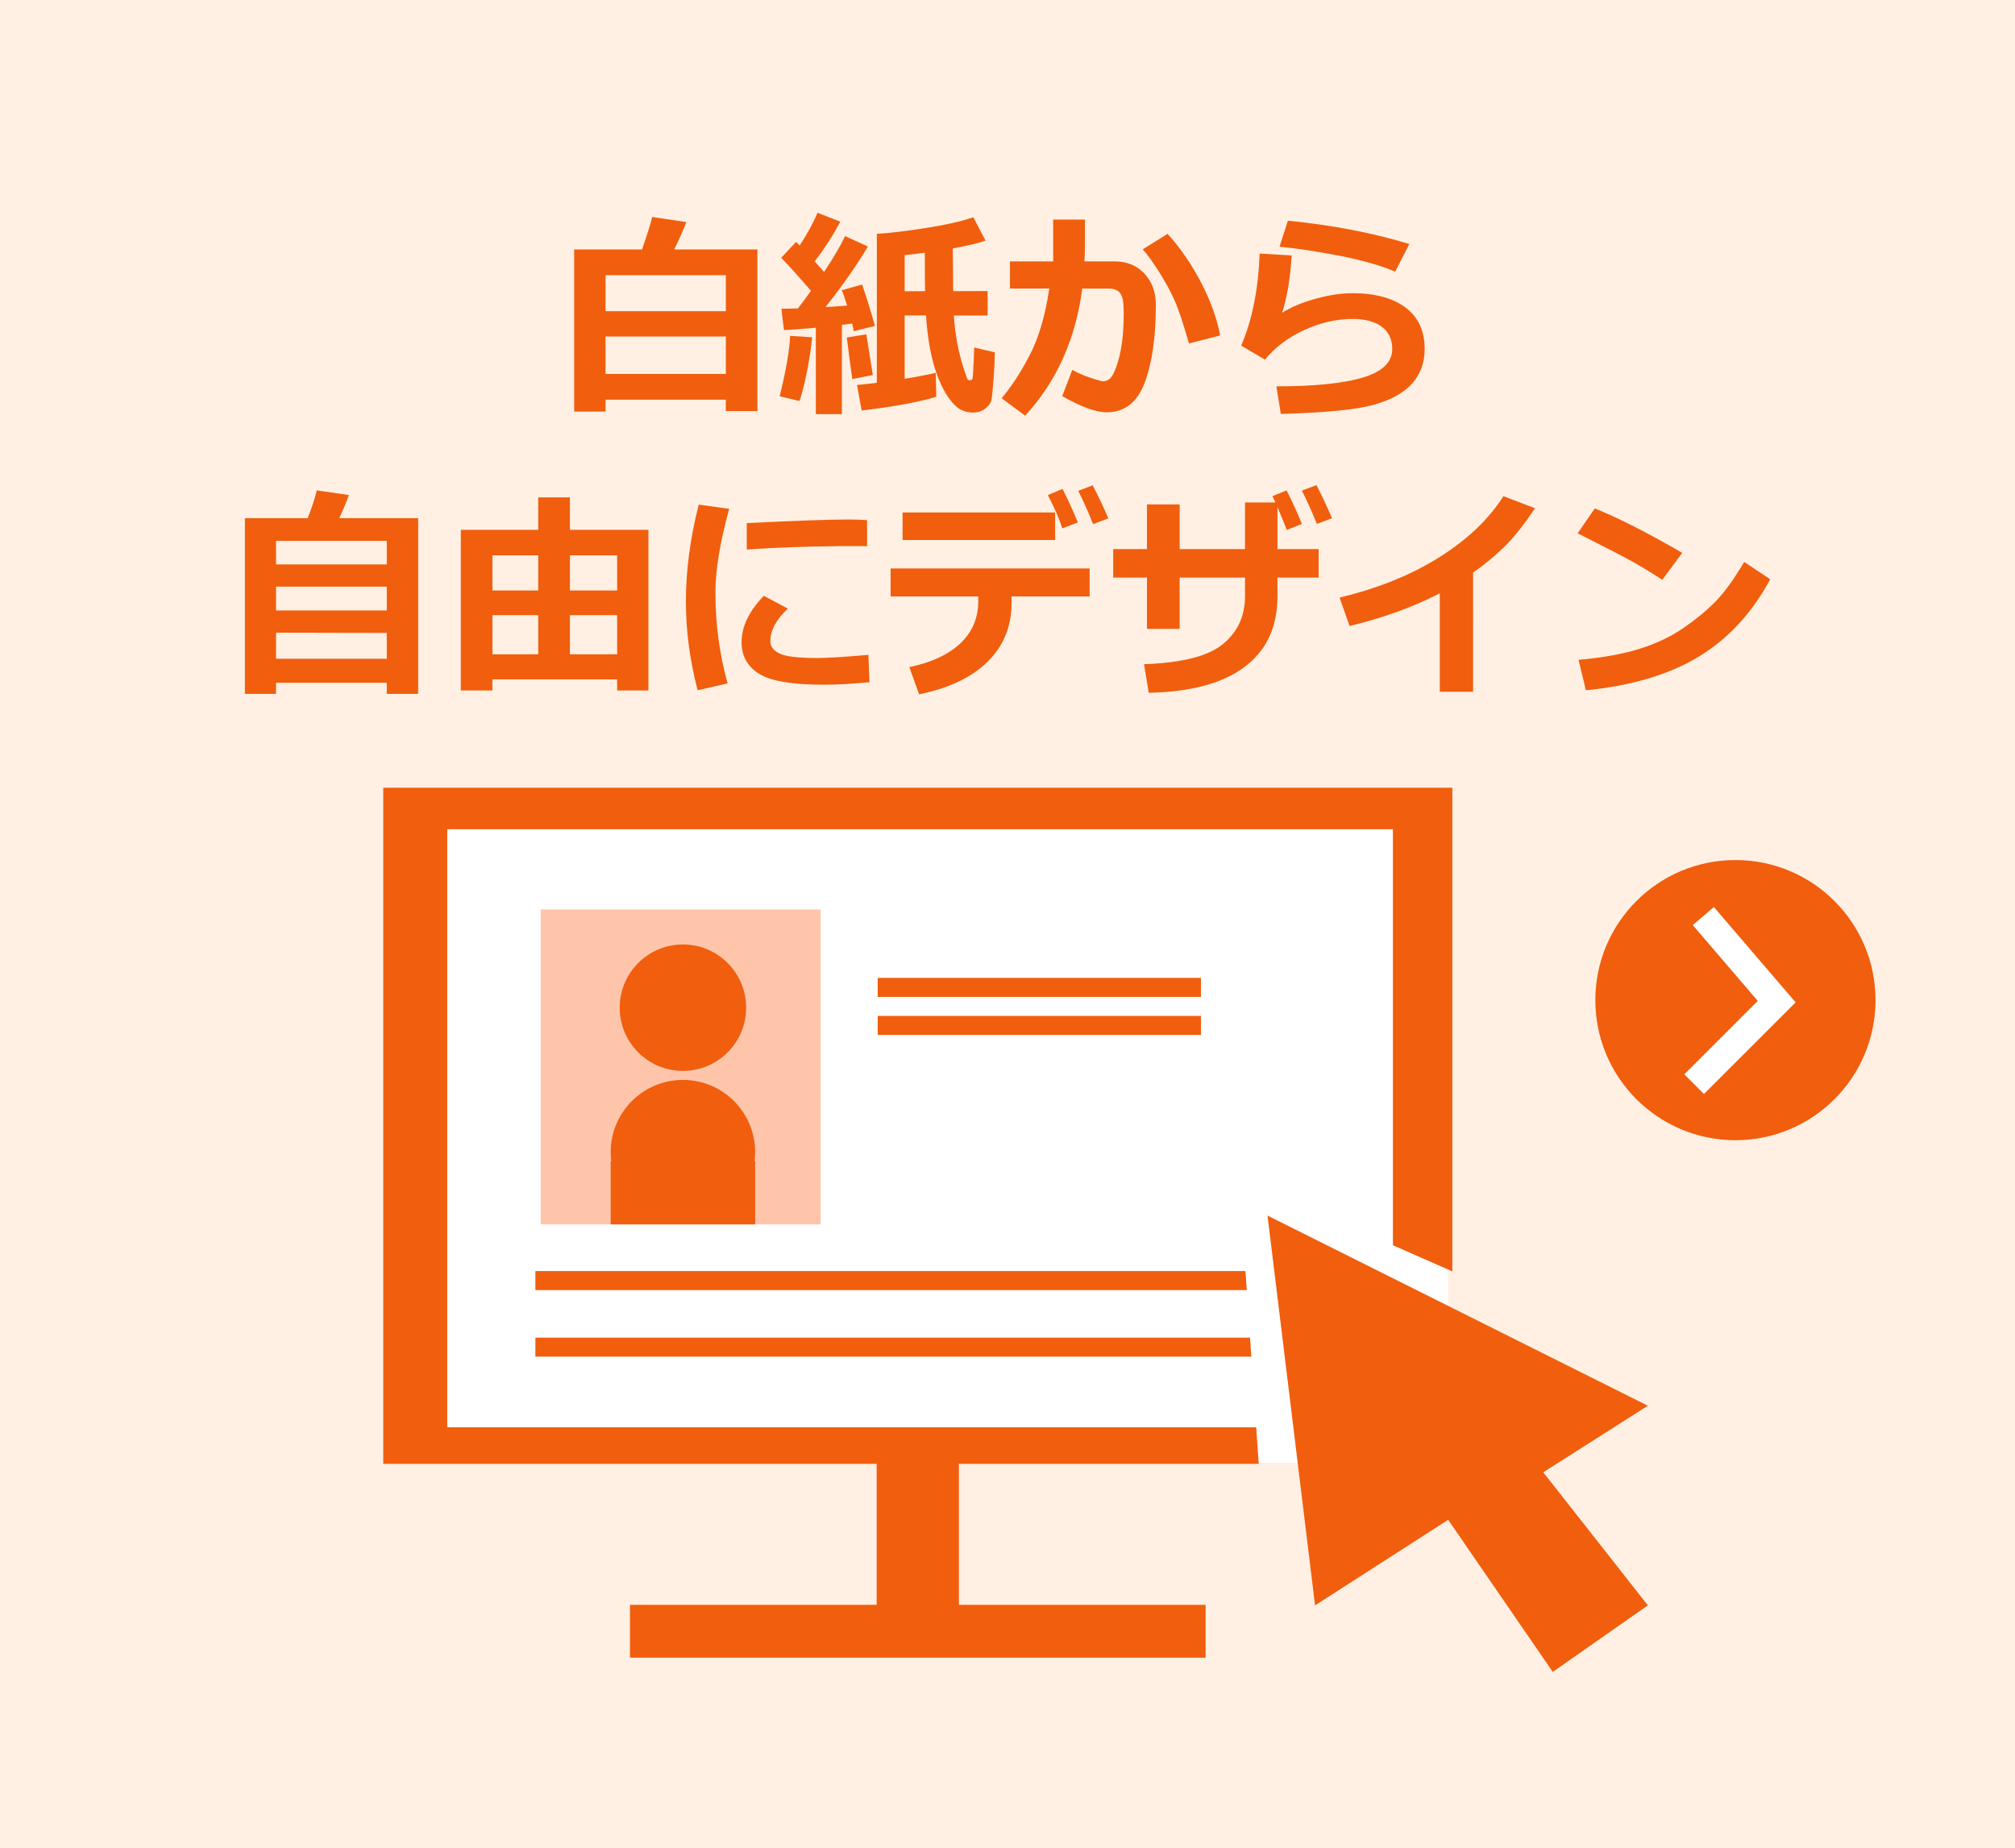 <?xml version="1.0" encoding="utf-8"?>
<!-- Generator: Adobe Illustrator 16.0.0, SVG Export Plug-In . SVG Version: 6.00 Build 0)  -->
<!DOCTYPE svg PUBLIC "-//W3C//DTD SVG 1.1//EN" "http://www.w3.org/Graphics/SVG/1.1/DTD/svg11.dtd">
<svg version="1.1" id="レイヤー_1" xmlns="http://www.w3.org/2000/svg" xmlns:xlink="http://www.w3.org/1999/xlink" x="0px"
	 y="0px" width="145px" height="133px" viewBox="0 0 145 133" enable-background="new 0 0 145 133" xml:space="preserve">
<rect fill="#FFF0E3" width="145" height="133"/>
<title>enter_menu_templete</title>
<g>
	<g>
		<path fill="#F15E0E" d="M52.231,28.765h-8.656v0.852h-2.258V17.952H46.2c0.385-1.109,0.63-1.888,0.734-2.336l2.453,0.367
			c-0.167,0.458-0.456,1.115-0.867,1.969h5.984v11.633h-2.273V28.765z M52.231,22.397v-2.594h-8.656v2.594H52.231z M43.575,26.913
			h8.656v-2.695h-8.656V26.913z"/>
		<path fill="#F15E0E" d="M58.442,24.272c-0.063,0.714-0.188,1.541-0.375,2.48c-0.188,0.94-0.367,1.642-0.539,2.105l-1.422-0.336
			c0.463-1.896,0.713-3.346,0.75-4.352L58.442,24.272z M60.583,29.804h-1.875v-6.219c-1.011,0.094-1.776,0.151-2.297,0.172
			l-0.18-1.539c0.313,0,0.708-0.008,1.188-0.023c0.302-0.391,0.614-0.813,0.938-1.266c-0.88-1.021-1.594-1.813-2.141-2.375
			l1.07-1.148l0.258,0.258c0.573-0.875,1-1.659,1.281-2.352l1.648,0.641c-0.537,1-1.154,1.953-1.852,2.859
			c0.203,0.219,0.43,0.472,0.68,0.758c0.708-1.067,1.211-1.927,1.508-2.578l1.648,0.75c-0.802,1.344-1.82,2.797-3.055,4.359
			c0.625-0.036,1.143-0.073,1.555-0.109c-0.177-0.588-0.308-0.956-0.391-1.102l1.469-0.414c0.25,0.703,0.56,1.695,0.93,2.977
			l-1.531,0.383c-0.011-0.109-0.05-0.294-0.117-0.555c-0.167,0.026-0.412,0.06-0.734,0.102V29.804z M62.81,26.991l-1.477,0.289
			c-0.12-0.823-0.253-1.82-0.398-2.992l1.406-0.227L62.81,26.991z M67.372,28.554c-1.193,0.37-2.982,0.7-5.367,0.992l-0.336-1.836
			c0.474-0.047,0.95-0.102,1.43-0.164V16.827c1.005-0.063,2.228-0.209,3.668-0.441c1.44-0.231,2.53-0.483,3.27-0.754l0.883,1.68
			c-0.484,0.183-1.269,0.37-2.352,0.563v0.555c0,0.625,0.008,1.466,0.023,2.523l2.477-0.008v1.758h-2.43
			c0.047,0.714,0.131,1.388,0.254,2.023c0.122,0.636,0.266,1.207,0.43,1.715s0.264,0.789,0.301,0.844
			c0.036,0.055,0.086,0.082,0.148,0.082c0.114,0.005,0.186-0.04,0.215-0.137c0.028-0.096,0.069-0.837,0.121-2.223l1.484,0.352
			c-0.011,0.604-0.042,1.249-0.094,1.934c-0.052,0.685-0.098,1.155-0.137,1.41s-0.187,0.484-0.441,0.688
			c-0.255,0.203-0.565,0.302-0.93,0.297c-0.318,0-0.609-0.073-0.875-0.219c-0.266-0.146-0.539-0.412-0.82-0.797
			s-0.541-0.876-0.777-1.473c-0.237-0.596-0.429-1.268-0.574-2.016c-0.146-0.747-0.248-1.574-0.305-2.48h-1.539v4.555
			c0.969-0.156,1.716-0.299,2.242-0.43L67.372,28.554z M66.552,18.187l-1.453,0.18v2.594l1.469-0.008
			c-0.011-0.573-0.016-1.234-0.016-1.984V18.187z"/>
		<path fill="#F15E0E" d="M78.075,17.624c0,0.328-0.013,0.724-0.039,1.188H80.2c0.891,0,1.609,0.293,2.156,0.879
			s0.82,1.337,0.82,2.254c0,2.308-0.269,4.172-0.805,5.594s-1.445,2.133-2.727,2.133c-0.781,0-1.849-0.388-3.203-1.164l0.719-1.891
			c0.391,0.219,0.829,0.41,1.316,0.574s0.79,0.246,0.91,0.246c0.203,0,0.379-0.078,0.527-0.234s0.304-0.471,0.465-0.945
			c0.161-0.474,0.282-1.017,0.363-1.629c0.081-0.612,0.121-1.313,0.121-2.105c0-0.531-0.034-0.903-0.102-1.117
			c-0.067-0.213-0.18-0.374-0.336-0.48c-0.156-0.106-0.354-0.16-0.594-0.16H77.88c-0.479,3.646-1.849,6.695-4.109,9.148
			l-1.695-1.258c0.688-0.797,1.359-1.825,2.016-3.086c0.656-1.26,1.128-2.862,1.414-4.805h-2.828v-1.953h3.109v-3.008h2.289V17.624z
			 M87.802,24.14l-2.242,0.578c-0.433-1.51-0.797-2.586-1.094-3.227s-0.668-1.31-1.113-2.008c-0.445-0.698-0.819-1.211-1.121-1.539
			l1.789-1.117c0.917,1.011,1.719,2.177,2.406,3.5C87.114,21.65,87.572,22.921,87.802,24.14z"/>
		<path fill="#F15E0E" d="M92.169,29.788l-0.32-1.984c2.719,0,4.788-0.209,6.207-0.629c1.419-0.419,2.129-1.105,2.129-2.059
			c0-0.698-0.253-1.233-0.758-1.605c-0.505-0.372-1.2-0.559-2.086-0.559c-1.172,0-2.339,0.269-3.5,0.805
			c-1.161,0.537-2.099,1.245-2.813,2.125l-1.711-1.008c0.786-1.828,1.229-4.036,1.328-6.625l2.305,0.133
			c-0.104,1.662-0.333,3.037-0.688,4.125c0.646-0.406,1.449-0.742,2.41-1.008s1.843-0.398,2.645-0.398
			c1.63,0,2.905,0.344,3.824,1.031s1.379,1.683,1.379,2.984c0,0.974-0.3,1.8-0.898,2.477c-0.599,0.677-1.521,1.19-2.766,1.539
			S95.383,29.699,92.169,29.788z M101.419,17.562l-1.023,1.984c-1.083-0.458-2.461-0.846-4.133-1.164
			c-1.672-0.317-3.067-0.526-4.188-0.625l0.602-1.875C95.875,16.2,98.789,16.76,101.419,17.562z"/>
		<path fill="#F15E0E" d="M27.833,49.136h-7.969v0.797h-2.242V37.292h4.523c0.323-0.844,0.539-1.51,0.648-2l2.32,0.336
			c-0.203,0.542-0.435,1.097-0.695,1.664h5.672v12.641h-2.258V49.136z M27.833,40.621v-1.695h-7.969v1.695H27.833z M19.864,43.933
			h7.969v-1.711h-7.969V43.933z M19.864,47.41h7.969V45.55l-7.969-0.016V47.41z"/>
		<path fill="#F15E0E" d="M44.411,48.894h-8.977v0.797h-2.273V38.128h5.57v-2.336h2.281v2.336h5.648v11.563h-2.25V48.894z
			 M38.731,39.964h-3.297v2.531h3.297V39.964z M35.435,47.089h3.297v-2.82h-3.297V47.089z M44.411,42.496v-2.531h-3.398v2.531
			H44.411z M41.013,47.089h3.398v-2.82h-3.398V47.089z"/>
		<path fill="#F15E0E" d="M52.474,36.621c-0.662,2.391-0.992,4.404-0.992,6.039c0,2.245,0.292,4.419,0.875,6.523L50.2,49.675
			c-0.563-2.172-0.844-4.299-0.844-6.383c0-2.208,0.307-4.534,0.922-6.977L52.474,36.621z M62.567,49.097
			c-1.276,0.12-2.367,0.18-3.273,0.18c-2.287,0-3.847-0.264-4.68-0.793c-0.833-0.528-1.25-1.282-1.25-2.262
			c0-1.13,0.534-2.245,1.602-3.344l1.727,0.922c-0.839,0.781-1.258,1.565-1.258,2.352c0,0.37,0.219,0.663,0.656,0.879
			c0.438,0.216,1.344,0.324,2.719,0.324c0.698,0,1.924-0.075,3.68-0.227L62.567,49.097z M62.396,39.308L61.739,39.3
			c-0.683-0.01-1.815,0.003-3.398,0.039c-1.583,0.037-3.117,0.107-4.602,0.211v-1.906c3.521-0.172,5.958-0.258,7.313-0.258
			c0.542,0,0.989,0.016,1.344,0.047V39.308z"/>
		<path fill="#F15E0E" d="M78.411,42.925h-5.625l0.008,0.461c0,1.683-0.573,3.091-1.719,4.227c-1.146,1.136-2.792,1.919-4.938,2.352
			l-0.703-1.953c1.594-0.333,2.819-0.905,3.676-1.715c0.856-0.81,1.285-1.816,1.285-3.02v-0.352h-6.305V40.91h14.32V42.925z
			 M75.927,38.863H64.95v-1.984h10.977V38.863z M77.56,37.597l-1.117,0.43c-0.203-0.656-0.55-1.456-1.039-2.398l1.055-0.445
			C76.88,36.011,77.247,36.816,77.56,37.597z M79.755,37.308l-1.094,0.414c-0.364-0.911-0.722-1.711-1.07-2.398l1.039-0.398
			C79.057,35.743,79.432,36.538,79.755,37.308z"/>
		<path fill="#F15E0E" d="M91.927,39.519h2.961v2.047h-2.961v1.344c0,2.208-0.789,3.904-2.367,5.086s-3.878,1.802-6.898,1.859
			L82.325,47.8c2.729-0.094,4.622-0.577,5.68-1.449c1.058-0.872,1.586-2.02,1.586-3.441v-1.344h-4.703v3.695h-2.352v-3.695h-2.43
			v-2.047h2.43V36.3h2.352v3.219h4.703V36.16h2.188c-0.089-0.198-0.161-0.349-0.219-0.453l1.023-0.414
			c0.422,0.828,0.789,1.633,1.102,2.414l-1.086,0.43c-0.136-0.349-0.359-0.898-0.672-1.648V39.519z M95.849,37.292l-1.086,0.414
			c-0.344-0.854-0.703-1.653-1.078-2.398l1.047-0.398C95.127,35.675,95.5,36.47,95.849,37.292z"/>
		<path fill="#F15E0E" d="M106.005,49.785h-2.398v-7.086c-1.942,0.995-4.106,1.779-6.492,2.352l-0.719-2.047
			c2.75-0.656,5.141-1.622,7.172-2.898c2.031-1.276,3.57-2.742,4.617-4.398l2.273,0.867c-0.802,1.203-1.547,2.138-2.234,2.805
			c-0.688,0.667-1.427,1.276-2.219,1.828V49.785z"/>
		<path fill="#F15E0E" d="M121.052,39.785l-1.43,1.938c-0.771-0.495-1.454-0.911-2.051-1.25c-0.597-0.338-1.944-1.036-4.043-2.094
			l1.234-1.789C116.398,37.241,118.494,38.306,121.052,39.785z M127.388,41.691c-1.323,2.443-3.05,4.305-5.18,5.586
			s-4.825,2.081-8.086,2.398l-0.531-2.188c1.781-0.161,3.266-0.432,4.453-0.813c1.188-0.38,2.228-0.879,3.121-1.496
			s1.653-1.245,2.281-1.883c0.628-0.638,1.316-1.59,2.066-2.855L127.388,41.691z"/>
	</g>
</g>
<circle fill="#F15E0E" cx="124.882" cy="71.975" r="10.081"/>
<polyline fill="none" stroke="#FFFFFF" stroke-width="2" stroke-miterlimit="10" points="122.572,65.926 127.852,72.084 
	121.912,78.022 "/>
<g>
	<rect x="32.182" y="59.676" fill="#FFFFFF" width="72.029" height="45.594"/>
	<polygon fill="#F15E0E" points="89.951,96.265 38.527,96.265 38.527,97.633 90.047,97.633 	"/>
	<polygon fill="#F15E0E" points="89.623,91.475 38.527,91.475 38.527,92.844 89.717,92.844 	"/>
	<rect x="38.909" y="65.453" fill="#FFC5AB" width="20.145" height="22.662"/>
	<g>
		<circle fill="#F15E0E" cx="49.143" cy="72.52" r="4.549"/>
		<path fill="#F15E0E" d="M54.342,82.916c0-2.871-2.328-5.198-5.199-5.198c-2.871,0-5.198,2.327-5.198,5.198
			c0,0.221,0.019,0.438,0.045,0.65h-0.045v4.549h10.397v-4.549h-0.045C54.324,83.354,54.342,83.137,54.342,82.916z"/>
	</g>
	<polygon fill="#F15E0E" points="69.003,105.348 90.578,105.348 90.396,102.718 32.182,102.718 32.182,59.676 100.236,59.676 
		100.236,89.617 104.51,91.498 104.51,56.691 27.58,56.691 27.58,105.348 63.085,105.348 63.085,115.492 45.333,115.492 
		45.333,119.297 86.756,119.297 86.756,115.492 69.003,115.492 	"/>
	<polygon fill="#F15E0E" points="91.211,87.48 94.633,115.533 104.211,109.375 111.738,120.322 118.58,115.533 111.053,105.955 
		118.58,101.165 	"/>
	<rect x="63.159" y="70.375" fill="#F15E0E" width="23.263" height="1.369"/>
	<rect x="63.159" y="73.112" fill="#F15E0E" width="23.263" height="1.368"/>
</g>
</svg>
